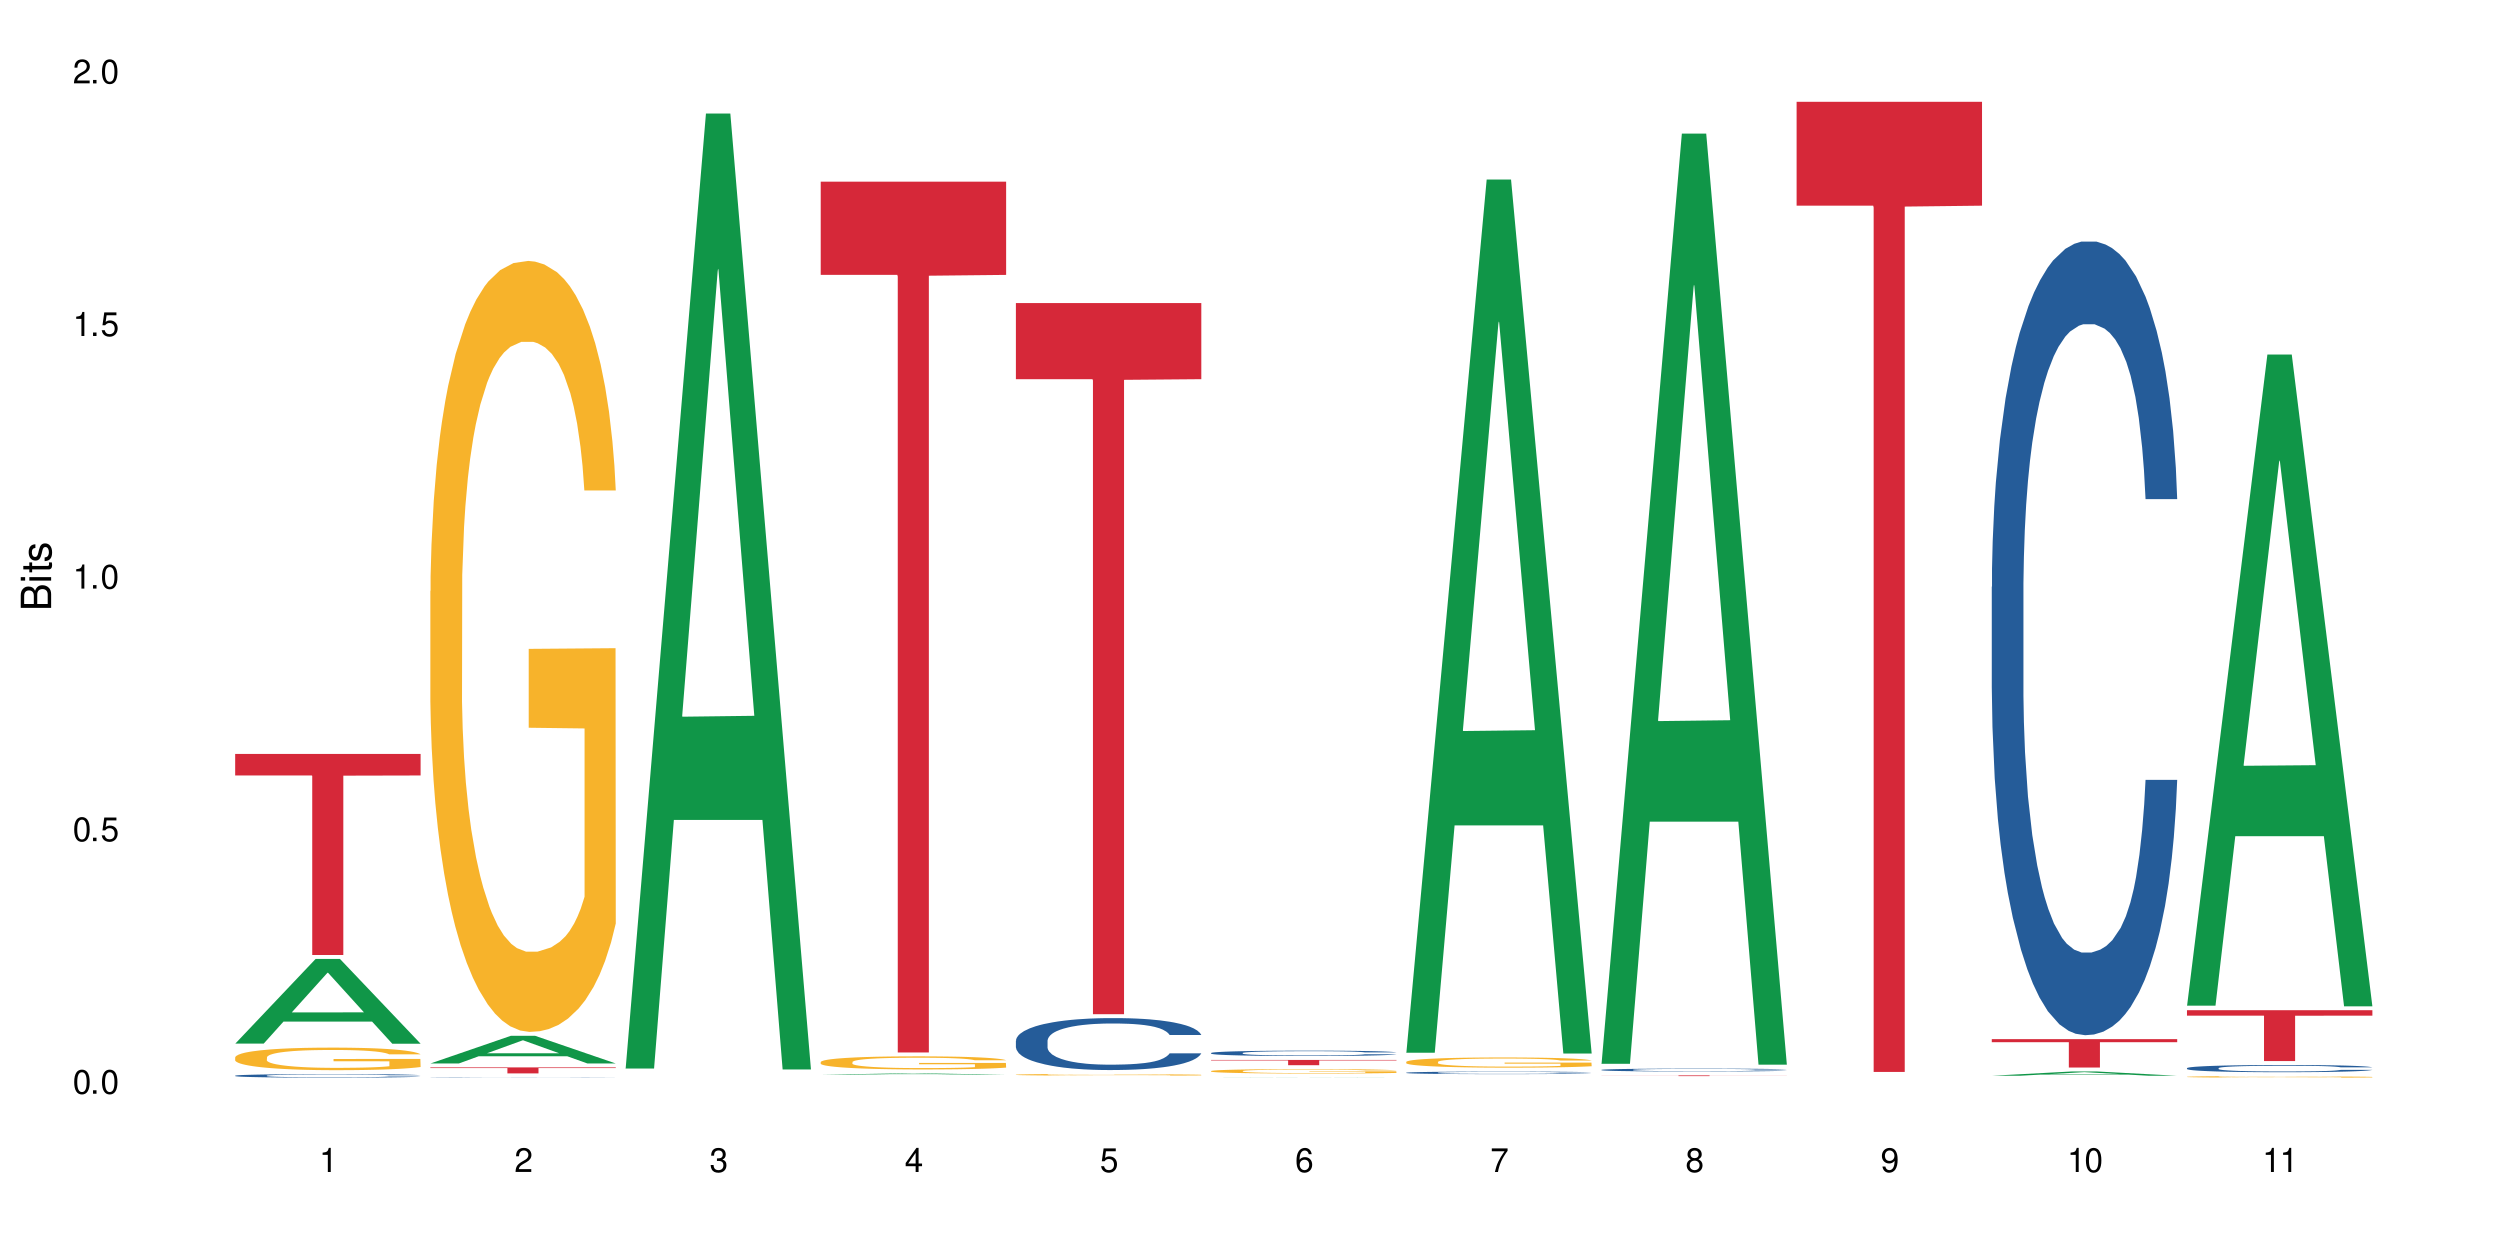 <?xml version="1.0" encoding="UTF-8"?>
<svg xmlns="http://www.w3.org/2000/svg" xmlns:xlink="http://www.w3.org/1999/xlink" width="720" height="360" viewBox="0 0 720 360">
<defs>
<g>
<g id="glyph-0-0">
</g>
<g id="glyph-0-1">
<path d="M 2.641 -6.938 C 2 -6.938 1.422 -6.656 1.078 -6.172 C 0.641 -5.562 0.406 -4.641 0.406 -3.359 C 0.406 -1.016 1.188 0.219 2.641 0.219 C 4.078 0.219 4.859 -1.016 4.859 -3.297 C 4.859 -4.641 4.656 -5.547 4.203 -6.172 C 3.844 -6.656 3.281 -6.938 2.641 -6.938 Z M 2.641 -6.188 C 3.547 -6.188 4 -5.25 4 -3.375 C 4 -1.406 3.562 -0.484 2.625 -0.484 C 1.734 -0.484 1.281 -1.438 1.281 -3.344 C 1.281 -5.25 1.734 -6.188 2.641 -6.188 Z M 2.641 -6.188 "/>
</g>
<g id="glyph-0-2">
<path d="M 1.828 -1 L 0.828 -1 L 0.828 0 L 1.828 0 Z M 1.828 -1 "/>
</g>
<g id="glyph-0-3">
<path d="M 4.562 -6.797 L 1.062 -6.797 L 0.547 -3.094 L 1.328 -3.094 C 1.719 -3.562 2.047 -3.734 2.578 -3.734 C 3.484 -3.734 4.062 -3.109 4.062 -2.094 C 4.062 -1.125 3.484 -0.531 2.578 -0.531 C 1.828 -0.531 1.375 -0.906 1.188 -1.672 L 0.328 -1.672 C 0.453 -1.109 0.547 -0.844 0.75 -0.594 C 1.125 -0.078 1.828 0.219 2.594 0.219 C 3.969 0.219 4.922 -0.781 4.922 -2.219 C 4.922 -3.562 4.031 -4.484 2.719 -4.484 C 2.25 -4.484 1.859 -4.359 1.469 -4.062 L 1.734 -5.969 L 4.562 -5.969 Z M 4.562 -6.797 "/>
</g>
<g id="glyph-0-4">
<path d="M 2.484 -4.938 L 2.484 0 L 3.328 0 L 3.328 -6.938 L 2.766 -6.938 C 2.469 -5.875 2.281 -5.734 0.984 -5.562 L 0.984 -4.938 Z M 2.484 -4.938 "/>
</g>
<g id="glyph-0-5">
<path d="M 4.859 -0.828 L 1.281 -0.828 C 1.359 -1.406 1.672 -1.781 2.5 -2.281 L 3.469 -2.828 C 4.406 -3.344 4.906 -4.062 4.906 -4.906 C 4.906 -5.484 4.672 -6.031 4.266 -6.406 C 3.859 -6.766 3.375 -6.938 2.719 -6.938 C 1.859 -6.938 1.219 -6.625 0.844 -6.031 C 0.609 -5.672 0.5 -5.234 0.484 -4.531 L 1.328 -4.531 C 1.359 -5.016 1.406 -5.281 1.531 -5.516 C 1.75 -5.938 2.188 -6.203 2.703 -6.203 C 3.469 -6.203 4.031 -5.641 4.031 -4.891 C 4.031 -4.344 3.719 -3.859 3.125 -3.516 L 2.234 -3 C 0.812 -2.172 0.406 -1.531 0.328 -0.016 L 4.859 -0.016 Z M 4.859 -0.828 "/>
</g>
<g id="glyph-0-6">
<path d="M 2.125 -3.188 L 2.578 -3.188 C 3.5 -3.188 3.984 -2.766 3.984 -1.922 C 3.984 -1.062 3.469 -0.531 2.594 -0.531 C 1.656 -0.531 1.203 -1 1.156 -2.016 L 0.312 -2.016 C 0.344 -1.453 0.438 -1.094 0.609 -0.781 C 0.953 -0.109 1.625 0.219 2.547 0.219 C 3.953 0.219 4.859 -0.625 4.859 -1.938 C 4.859 -2.828 4.516 -3.297 3.703 -3.594 C 4.344 -3.844 4.656 -4.328 4.656 -5.031 C 4.656 -6.219 3.875 -6.938 2.578 -6.938 C 1.203 -6.938 0.484 -6.172 0.453 -4.703 L 1.297 -4.703 C 1.312 -5.125 1.344 -5.359 1.453 -5.578 C 1.641 -5.969 2.062 -6.203 2.594 -6.203 C 3.344 -6.203 3.797 -5.75 3.797 -5 C 3.797 -4.516 3.609 -4.219 3.25 -4.047 C 3.016 -3.953 2.703 -3.922 2.125 -3.906 Z M 2.125 -3.188 "/>
</g>
<g id="glyph-0-7">
<path d="M 3.141 -1.672 L 3.141 0 L 3.984 0 L 3.984 -1.672 L 4.984 -1.672 L 4.984 -2.438 L 3.984 -2.438 L 3.984 -6.938 L 3.359 -6.938 L 0.266 -2.578 L 0.266 -1.672 Z M 3.141 -2.438 L 1 -2.438 L 3.141 -5.5 Z M 3.141 -2.438 "/>
</g>
<g id="glyph-0-8">
<path d="M 4.781 -5.125 C 4.609 -6.266 3.891 -6.938 2.844 -6.938 C 2.094 -6.938 1.422 -6.578 1.031 -5.953 C 0.594 -5.266 0.406 -4.422 0.406 -3.172 C 0.406 -2 0.578 -1.25 0.984 -0.641 C 1.359 -0.078 1.953 0.219 2.703 0.219 C 3.984 0.219 4.922 -0.75 4.922 -2.094 C 4.922 -3.375 4.062 -4.281 2.844 -4.281 C 2.172 -4.281 1.641 -4.031 1.281 -3.516 C 1.281 -5.234 1.828 -6.188 2.797 -6.188 C 3.391 -6.188 3.797 -5.797 3.938 -5.125 Z M 2.734 -3.531 C 3.547 -3.531 4.062 -2.953 4.062 -2.031 C 4.062 -1.156 3.484 -0.531 2.703 -0.531 C 1.922 -0.531 1.328 -1.188 1.328 -2.078 C 1.328 -2.938 1.906 -3.531 2.734 -3.531 Z M 2.734 -3.531 "/>
</g>
<g id="glyph-0-9">
<path d="M 4.984 -6.797 L 0.438 -6.797 L 0.438 -5.969 L 4.109 -5.969 C 2.5 -3.656 1.828 -2.234 1.328 0 L 2.219 0 C 2.594 -2.172 3.453 -4.047 4.984 -6.094 Z M 4.984 -6.797 "/>
</g>
<g id="glyph-0-10">
<path d="M 3.75 -3.656 C 4.469 -4.094 4.688 -4.438 4.688 -5.078 C 4.688 -6.172 3.844 -6.938 2.641 -6.938 C 1.438 -6.938 0.594 -6.172 0.594 -5.094 C 0.594 -4.438 0.812 -4.094 1.516 -3.656 C 0.734 -3.266 0.359 -2.703 0.359 -1.922 C 0.359 -0.656 1.281 0.219 2.641 0.219 C 3.984 0.219 4.922 -0.656 4.922 -1.922 C 4.922 -2.703 4.531 -3.266 3.75 -3.656 Z M 2.641 -6.188 C 3.359 -6.188 3.812 -5.75 3.812 -5.062 C 3.812 -4.406 3.344 -3.984 2.641 -3.984 C 1.922 -3.984 1.453 -4.406 1.453 -5.078 C 1.453 -5.75 1.922 -6.188 2.641 -6.188 Z M 2.641 -3.266 C 3.484 -3.266 4.062 -2.719 4.062 -1.906 C 4.062 -1.078 3.484 -0.531 2.625 -0.531 C 1.797 -0.531 1.219 -1.094 1.219 -1.906 C 1.219 -2.719 1.781 -3.266 2.641 -3.266 Z M 2.641 -3.266 "/>
</g>
<g id="glyph-0-11">
<path d="M 0.516 -1.578 C 0.672 -0.453 1.406 0.219 2.438 0.219 C 3.188 0.219 3.859 -0.141 4.266 -0.766 C 4.688 -1.453 4.891 -2.297 4.891 -3.547 C 4.891 -4.719 4.703 -5.453 4.312 -6.078 C 3.938 -6.641 3.344 -6.938 2.594 -6.938 C 1.297 -6.938 0.359 -5.969 0.359 -4.625 C 0.359 -3.344 1.234 -2.453 2.453 -2.453 C 3.094 -2.453 3.578 -2.672 4.016 -3.203 C 4 -1.484 3.469 -0.531 2.5 -0.531 C 1.906 -0.531 1.484 -0.906 1.359 -1.578 Z M 2.578 -6.203 C 3.375 -6.203 3.969 -5.531 3.969 -4.641 C 3.969 -3.797 3.391 -3.188 2.547 -3.188 C 1.734 -3.188 1.234 -3.766 1.234 -4.688 C 1.234 -5.562 1.797 -6.203 2.578 -6.203 Z M 2.578 -6.203 "/>
</g>
<g id="glyph-1-0">
</g>
<g id="glyph-1-1">
<path d="M 0 -0.953 L 0 -4.891 C 0 -5.719 -0.234 -6.344 -0.734 -6.797 C -1.188 -7.234 -1.812 -7.469 -2.5 -7.469 C -3.547 -7.469 -4.188 -7 -4.625 -5.875 C -4.984 -6.688 -5.625 -7.094 -6.531 -7.094 C -7.172 -7.094 -7.734 -6.859 -8.141 -6.391 C -8.562 -5.922 -8.75 -5.344 -8.75 -4.5 L -8.75 -0.953 Z M -4.984 -2.062 L -7.766 -2.062 L -7.766 -4.219 C -7.766 -4.844 -7.688 -5.203 -7.453 -5.5 C -7.219 -5.812 -6.859 -5.969 -6.375 -5.969 C -5.891 -5.969 -5.531 -5.812 -5.297 -5.5 C -5.062 -5.203 -4.984 -4.844 -4.984 -4.219 Z M -0.984 -2.062 L -4 -2.062 L -4 -4.781 C -4 -5.766 -3.438 -6.359 -2.484 -6.359 C -1.547 -6.359 -0.984 -5.766 -0.984 -4.781 Z M -0.984 -2.062 "/>
</g>
<g id="glyph-1-2">
<path d="M -6.281 -1.797 L -6.281 -0.797 L 0 -0.797 L 0 -1.797 Z M -8.75 -1.797 L -8.75 -0.797 L -7.484 -0.797 L -7.484 -1.797 Z M -8.75 -1.797 "/>
</g>
<g id="glyph-1-3">
<path d="M -6.281 -3.047 L -6.281 -2.016 L -8.016 -2.016 L -8.016 -1.016 L -6.281 -1.016 L -6.281 -0.172 L -5.469 -0.172 L -5.469 -1.016 L -0.719 -1.016 C -0.078 -1.016 0.281 -1.453 0.281 -2.234 C 0.281 -2.5 0.25 -2.719 0.188 -3.047 L -0.641 -3.047 C -0.609 -2.906 -0.594 -2.766 -0.594 -2.562 C -0.594 -2.141 -0.719 -2.016 -1.156 -2.016 L -5.469 -2.016 L -5.469 -3.047 Z M -6.281 -3.047 "/>
</g>
<g id="glyph-1-4">
<path d="M -4.531 -5.25 C -5.766 -5.25 -6.469 -4.422 -6.469 -2.969 C -6.469 -1.516 -5.719 -0.562 -4.547 -0.562 C -3.562 -0.562 -3.094 -1.062 -2.734 -2.562 L -2.516 -3.484 C -2.344 -4.188 -2.094 -4.469 -1.641 -4.469 C -1.047 -4.469 -0.641 -3.875 -0.641 -3 C -0.641 -2.453 -0.797 -2 -1.062 -1.75 C -1.25 -1.594 -1.422 -1.531 -1.875 -1.469 L -1.875 -0.406 C -0.422 -0.453 0.281 -1.266 0.281 -2.922 C 0.281 -4.5 -0.5 -5.516 -1.719 -5.516 C -2.656 -5.516 -3.172 -4.984 -3.469 -3.734 L -3.703 -2.766 C -3.891 -1.953 -4.156 -1.609 -4.594 -1.609 C -5.188 -1.609 -5.547 -2.125 -5.547 -2.938 C -5.547 -3.75 -5.203 -4.172 -4.531 -4.203 Z M -4.531 -5.25 "/>
</g>
</g>
</defs>
<rect x="-72" y="-36" width="864" height="432" fill="rgb(100%, 100%, 100%)" fill-opacity="1"/>
<path fill-rule="nonzero" fill="rgb(6.275%, 58.824%, 28.235%)" fill-opacity="1" d="M 67.73 300.562 L 67.789 300.539 L 90.895 276.176 L 97.91 276.176 L 121.133 300.586 L 112.973 300.586 L 107.152 294.215 L 81.652 294.215 L 75.945 300.562 L 67.73 300.562 L 84.105 291.578 L 104.816 291.555 L 94.488 280.164 L 94.375 280.141 L 94.262 280.211 L 84.047 291.555 L 84.105 291.578 Z M 67.73 300.562 "/>
<path fill-rule="nonzero" fill="rgb(14.51%, 36.078%, 60%)" fill-opacity="1" d="M 67.73 309.789 L 67.797 309.789 L 67.797 309.766 L 67.992 309.73 L 68.449 309.684 L 68.902 309.652 L 70.074 309.598 L 71.703 309.547 L 73.398 309.504 L 74.633 309.48 L 75.742 309.461 L 78.281 309.426 L 79.91 309.41 L 81.668 309.391 L 83.816 309.375 L 85.379 309.367 L 88.895 309.352 L 91.5 309.344 L 97.883 309.344 L 100.488 309.348 L 102.375 309.352 L 104.461 309.359 L 106.219 309.367 L 109.281 309.387 L 112.016 309.414 L 113.254 309.43 L 115.207 309.457 L 116.703 309.484 L 117.746 309.512 L 118.918 309.547 L 119.961 309.586 L 120.742 309.637 L 121.133 309.676 L 112.016 309.676 L 111.559 309.637 L 111.039 309.609 L 110.062 309.57 L 109.086 309.543 L 107.715 309.516 L 106.48 309.5 L 104.785 309.48 L 103.289 309.469 L 101.727 309.461 L 100.227 309.457 L 97.363 309.449 L 94.039 309.449 L 92.805 309.453 L 90.262 309.457 L 88.895 309.465 L 86.941 309.48 L 85.574 309.492 L 83.945 309.508 L 82.84 309.527 L 81.473 309.551 L 80.496 309.57 L 79.387 309.602 L 78.738 309.625 L 78.152 309.652 L 77.629 309.684 L 77.238 309.715 L 76.977 309.75 L 76.848 309.785 L 76.848 309.93 L 76.977 309.965 L 77.305 310.004 L 78.152 310.059 L 79.387 310.109 L 80.82 310.148 L 82.969 310.191 L 84.012 310.203 L 85.641 310.223 L 87.984 310.242 L 89.352 310.25 L 91.438 310.258 L 93.586 310.262 L 96.449 310.262 L 98.988 310.258 L 100.684 310.254 L 102.441 310.246 L 104.852 310.23 L 106.348 310.215 L 107.652 310.195 L 108.629 310.18 L 109.281 310.164 L 110.258 310.133 L 111.039 310.102 L 111.625 310.07 L 112.016 310.039 L 121.133 310.039 L 120.742 310.074 L 120.156 310.113 L 119.57 310.141 L 118.656 310.172 L 117.613 310.199 L 116.117 310.234 L 114.879 310.254 L 113.254 310.277 L 111.754 310.297 L 110.125 310.312 L 107.715 310.332 L 106.152 310.34 L 104.461 310.348 L 102.441 310.355 L 99.902 310.363 L 97.168 310.367 L 91.891 310.367 L 89.871 310.363 L 87.203 310.355 L 83.883 310.336 L 81.473 310.32 L 79.582 310.301 L 77.957 310.281 L 76.133 310.258 L 73.789 310.215 L 72.355 310.184 L 71.379 310.156 L 70.27 310.121 L 69.488 310.09 L 68.578 310.035 L 67.926 309.969 L 67.73 309.918 Z M 67.73 309.789 "/>
<path fill-rule="nonzero" fill="rgb(96.863%, 70.196%, 16.863%)" fill-opacity="1" d="M 67.73 304.496 L 67.797 304.492 L 67.797 304.371 L 68.055 304.105 L 68.707 303.738 L 69.555 303.434 L 70.465 303.195 L 71.051 303.074 L 72.027 302.895 L 72.875 302.766 L 75.023 302.496 L 77.762 302.246 L 79.258 302.141 L 80.949 302.039 L 83.359 301.926 L 84.469 301.887 L 87.855 301.789 L 91.695 301.73 L 95.93 301.711 L 97.883 301.719 L 100.555 301.742 L 104.199 301.809 L 106.285 301.867 L 107.91 301.926 L 109.605 302.004 L 111.688 302.121 L 113.645 302.266 L 115.207 302.406 L 116.77 302.586 L 118.07 302.777 L 119.18 302.984 L 120.156 303.234 L 120.742 303.441 L 121.133 303.648 L 112.078 303.648 L 111.559 303.441 L 110.973 303.281 L 109.996 303.086 L 109.02 302.941 L 108.043 302.828 L 106.219 302.676 L 104.656 302.578 L 102.703 302.496 L 100.812 302.441 L 98.664 302.406 L 97.363 302.395 L 93.91 302.395 L 90.785 302.438 L 88.961 302.484 L 87.66 302.531 L 85.836 302.621 L 84.727 302.691 L 84.078 302.738 L 82.125 302.926 L 80.82 303.09 L 80.105 303.203 L 79.191 303.383 L 78.543 303.543 L 77.824 303.777 L 77.434 303.957 L 76.914 304.359 L 76.848 305.43 L 77.043 305.656 L 77.434 305.898 L 77.957 306.113 L 78.738 306.34 L 79.52 306.512 L 80.887 306.742 L 82.059 306.895 L 82.969 306.996 L 84.727 307.156 L 85.445 307.211 L 87.137 307.316 L 88.895 307.402 L 91.047 307.473 L 92.672 307.508 L 95.277 307.539 L 98.598 307.539 L 102.508 307.5 L 104.98 307.453 L 106.676 307.406 L 107.781 307.363 L 109.148 307.301 L 110.125 307.242 L 111.039 307.176 L 112.145 307.074 L 112.145 305.656 L 96.059 305.648 L 96.059 304.984 L 121.066 304.977 L 121.133 307.301 L 119.766 307.461 L 118.07 307.613 L 116.441 307.734 L 114.75 307.836 L 112.34 307.945 L 110.387 308.02 L 107.391 308.102 L 104.656 308.156 L 101.789 308.191 L 99.25 308.207 L 96.254 308.215 L 93.586 308.203 L 90.719 308.168 L 88.441 308.117 L 86.355 308.059 L 84.273 307.984 L 81.668 307.859 L 79.973 307.758 L 78.215 307.633 L 76.457 307.484 L 74.895 307.324 L 73.852 307.199 L 72.812 307.055 L 71.703 306.879 L 70.66 306.676 L 69.879 306.492 L 69.164 306.285 L 68.645 306.09 L 68.121 305.82 L 67.859 305.609 L 67.73 305.422 Z M 67.73 304.496 "/>
<path fill-rule="nonzero" fill="rgb(83.922%, 15.686%, 22.353%)" fill-opacity="1" d="M 67.73 217.137 L 121.133 217.137 L 121.133 223.336 L 98.875 223.391 L 98.875 275.047 L 89.922 275.047 L 89.922 223.445 L 89.793 223.336 L 67.73 223.336 Z M 67.73 217.137 "/>
<path fill-rule="nonzero" fill="rgb(6.275%, 58.824%, 28.235%)" fill-opacity="1" d="M 123.941 306.277 L 124 306.27 L 147.105 298.32 L 154.125 298.32 L 177.344 306.285 L 169.184 306.285 L 163.367 304.203 L 137.863 304.203 L 132.156 306.277 L 123.941 306.277 L 140.316 303.344 L 161.027 303.336 L 150.699 299.621 L 150.586 299.613 L 150.473 299.637 L 140.258 303.336 L 140.316 303.344 Z M 123.941 306.277 "/>
<path fill-rule="nonzero" fill="rgb(14.51%, 36.078%, 60%)" fill-opacity="1" d="M 123.941 310.309 L 124.008 310.309 L 124.008 310.305 L 124.203 310.301 L 124.66 310.297 L 125.113 310.297 L 126.285 310.289 L 127.914 310.285 L 129.609 310.281 L 130.844 310.277 L 131.953 310.273 L 134.492 310.273 L 136.121 310.27 L 137.879 310.27 L 140.027 310.266 L 145.109 310.266 L 147.711 310.262 L 154.094 310.262 L 156.699 310.266 L 162.43 310.266 L 165.492 310.27 L 168.227 310.27 L 169.465 310.273 L 171.418 310.273 L 172.914 310.277 L 173.957 310.281 L 175.129 310.285 L 176.172 310.289 L 176.953 310.293 L 177.344 310.297 L 168.227 310.297 L 167.77 310.293 L 167.25 310.289 L 166.273 310.285 L 165.297 310.285 L 163.93 310.281 L 162.691 310.277 L 159.5 310.277 L 157.938 310.273 L 146.477 310.273 L 145.109 310.277 L 141.785 310.277 L 140.156 310.281 L 139.051 310.281 L 137.684 310.285 L 136.707 310.285 L 135.598 310.289 L 134.949 310.293 L 134.363 310.293 L 133.84 310.297 L 133.449 310.301 L 133.191 310.305 L 133.059 310.309 L 133.059 310.324 L 133.191 310.328 L 133.516 310.332 L 134.363 310.336 L 135.598 310.34 L 137.031 310.344 L 138.398 310.348 L 139.18 310.348 L 140.223 310.352 L 141.852 310.352 L 144.195 310.355 L 161.062 310.355 L 162.559 310.352 L 163.863 310.352 L 164.84 310.348 L 165.492 310.348 L 166.469 310.344 L 167.25 310.34 L 167.836 310.336 L 177.344 310.336 L 176.953 310.34 L 176.367 310.34 L 175.781 310.344 L 174.867 310.348 L 173.828 310.352 L 172.328 310.355 L 171.09 310.355 L 169.465 310.359 L 167.965 310.359 L 166.336 310.363 L 162.363 310.363 L 160.672 310.367 L 143.414 310.367 L 140.094 310.363 L 137.684 310.363 L 135.793 310.359 L 134.168 310.359 L 132.344 310.355 L 130 310.352 L 128.566 310.348 L 127.59 310.348 L 126.48 310.344 L 125.699 310.34 L 124.789 310.332 L 124.137 310.328 L 123.941 310.32 Z M 123.941 310.309 "/>
<path fill-rule="nonzero" fill="rgb(96.863%, 70.196%, 16.863%)" fill-opacity="1" d="M 123.941 170.25 L 124.008 170.047 L 124.008 165.992 L 124.27 156.863 L 124.918 144.293 L 125.766 133.949 L 126.676 125.84 L 127.266 121.582 L 128.242 115.496 L 129.086 111.035 L 131.234 101.91 L 133.973 93.395 L 135.469 89.746 L 137.164 86.297 L 139.57 82.445 L 140.68 81.023 L 144.066 77.781 L 147.906 75.754 L 152.141 75.145 L 154.094 75.348 L 156.766 76.16 L 160.41 78.391 L 162.496 80.418 L 164.125 82.445 L 165.816 85.082 L 167.902 89.137 L 169.855 94.004 L 171.418 98.871 L 172.98 104.953 L 174.281 111.441 L 175.391 118.539 L 176.367 127.055 L 176.953 134.152 L 177.344 141.25 L 168.293 141.25 L 167.77 134.152 L 167.184 128.68 L 166.207 121.988 L 165.23 117.121 L 164.254 113.266 L 162.43 107.996 L 160.867 104.75 L 158.914 101.91 L 157.023 100.086 L 154.875 98.871 L 153.574 98.465 L 150.121 98.465 L 146.996 99.883 L 145.172 101.508 L 143.871 103.129 L 142.047 106.168 L 140.941 108.602 L 140.289 110.227 L 138.336 116.512 L 137.031 122.191 L 136.316 126.043 L 135.402 132.125 L 134.754 137.602 L 134.035 145.711 L 133.645 151.797 L 133.125 165.586 L 133.059 202.086 L 133.254 209.793 L 133.645 218.105 L 134.168 225.406 L 134.949 233.109 L 135.73 238.992 L 137.098 246.898 L 138.27 252.172 L 139.18 255.621 L 140.941 261.094 L 141.656 262.918 L 143.348 266.57 L 145.109 269.41 L 147.258 271.844 L 148.883 273.059 L 151.488 274.074 L 154.812 274.074 L 158.719 272.855 L 161.191 271.234 L 162.887 269.613 L 163.992 268.191 L 165.359 265.961 L 166.336 263.934 L 167.25 261.703 L 168.355 258.258 L 168.355 209.793 L 152.27 209.59 L 152.27 186.875 L 177.277 186.676 L 177.344 265.961 L 175.977 271.438 L 174.281 276.707 L 172.656 280.766 L 170.961 284.211 L 168.551 288.066 L 166.598 290.5 L 163.602 293.336 L 160.867 295.16 L 158 296.379 L 155.461 296.988 L 152.465 297.191 L 149.797 296.785 L 146.93 295.566 L 144.652 293.945 L 142.566 291.918 L 140.484 289.281 L 137.879 285.023 L 136.188 281.574 L 134.426 277.316 L 132.668 272.246 L 131.105 266.773 L 130.062 262.516 L 129.023 257.648 L 127.914 251.562 L 126.871 244.668 L 126.09 238.383 L 125.375 231.285 L 124.855 224.594 L 124.332 215.469 L 124.074 208.168 L 123.941 201.883 Z M 123.941 170.25 "/>
<path fill-rule="nonzero" fill="rgb(83.922%, 15.686%, 22.353%)" fill-opacity="1" d="M 123.941 307.41 L 177.344 307.41 L 177.344 307.598 L 155.086 307.598 L 155.086 309.133 L 146.133 309.133 L 146.133 307.602 L 146.004 307.598 L 123.941 307.598 Z M 123.941 307.41 "/>
<path fill-rule="nonzero" fill="rgb(6.275%, 58.824%, 28.235%)" fill-opacity="1" d="M 180.152 307.746 L 180.211 307.488 L 203.316 32.688 L 210.336 32.688 L 233.555 308.004 L 225.395 308.004 L 219.578 236.137 L 194.074 236.137 L 188.371 307.746 L 180.152 307.746 L 196.527 206.41 L 217.238 206.152 L 206.91 77.672 L 206.797 77.41 L 206.684 78.188 L 196.473 206.152 L 196.527 206.41 Z M 180.152 307.746 "/>
<path fill-rule="nonzero" fill="rgb(6.275%, 58.824%, 28.235%)" fill-opacity="1" d="M 236.367 309.523 L 236.422 309.523 L 259.527 309.129 L 266.547 309.129 L 289.766 309.523 L 281.609 309.523 L 275.789 309.422 L 250.285 309.422 L 244.582 309.523 L 236.367 309.523 L 252.738 309.379 L 273.449 309.379 L 263.121 309.195 L 262.895 309.195 L 252.684 309.379 L 252.738 309.379 Z M 236.367 309.523 "/>
<path fill-rule="nonzero" fill="rgb(96.863%, 70.196%, 16.863%)" fill-opacity="1" d="M 236.367 305.844 L 236.43 305.84 L 236.43 305.773 L 236.691 305.617 L 237.344 305.402 L 238.188 305.227 L 239.102 305.09 L 239.688 305.02 L 240.664 304.914 L 241.512 304.84 L 243.66 304.684 L 246.395 304.539 L 247.891 304.477 L 249.586 304.418 L 251.996 304.352 L 253.102 304.328 L 256.488 304.273 L 260.332 304.238 L 264.562 304.23 L 266.516 304.234 L 269.188 304.246 L 272.836 304.285 L 274.918 304.32 L 276.547 304.352 L 278.238 304.398 L 280.324 304.465 L 282.277 304.551 L 283.84 304.633 L 285.402 304.734 L 286.707 304.848 L 287.812 304.965 L 288.789 305.109 L 289.375 305.23 L 289.766 305.352 L 280.715 305.352 L 280.191 305.23 L 279.605 305.137 L 278.629 305.023 L 277.652 304.941 L 276.676 304.875 L 274.852 304.789 L 273.289 304.73 L 271.336 304.684 L 269.449 304.652 L 267.301 304.633 L 265.996 304.625 L 262.543 304.625 L 259.418 304.648 L 257.594 304.676 L 256.293 304.703 L 254.469 304.758 L 253.363 304.797 L 252.711 304.824 L 250.758 304.934 L 249.457 305.027 L 248.738 305.094 L 247.828 305.195 L 247.176 305.289 L 246.461 305.43 L 246.07 305.531 L 245.547 305.766 L 245.484 306.387 L 245.68 306.516 L 246.07 306.656 L 246.59 306.781 L 247.371 306.914 L 248.152 307.012 L 249.52 307.148 L 250.691 307.238 L 251.605 307.297 L 253.363 307.387 L 254.078 307.418 L 255.773 307.48 L 257.531 307.531 L 259.68 307.57 L 261.309 307.59 L 263.914 307.609 L 267.234 307.609 L 271.141 307.59 L 273.617 307.562 L 275.309 307.531 L 276.418 307.508 L 277.785 307.473 L 278.762 307.438 L 279.672 307.398 L 280.781 307.34 L 280.781 306.516 L 264.695 306.512 L 264.695 306.129 L 289.699 306.125 L 289.766 307.473 L 288.398 307.562 L 286.707 307.652 L 285.078 307.723 L 283.383 307.781 L 280.977 307.848 L 279.02 307.887 L 276.023 307.938 L 273.289 307.969 L 270.426 307.988 L 267.887 308 L 264.891 308 L 262.219 307.996 L 259.355 307.973 L 257.074 307.945 L 254.992 307.91 L 252.906 307.867 L 250.301 307.793 L 248.609 307.734 L 246.852 307.664 L 245.094 307.578 L 243.527 307.484 L 242.488 307.414 L 241.445 307.328 L 240.34 307.227 L 239.297 307.109 L 238.516 307.004 L 237.797 306.883 L 237.277 306.77 L 236.758 306.613 L 236.496 306.488 L 236.367 306.383 Z M 236.367 305.844 "/>
<path fill-rule="nonzero" fill="rgb(83.922%, 15.686%, 22.353%)" fill-opacity="1" d="M 236.367 52.324 L 289.766 52.324 L 289.766 79.168 L 267.512 79.406 L 267.512 303.102 L 258.555 303.102 L 258.555 79.641 L 258.426 79.168 L 236.367 79.168 Z M 236.367 52.324 "/>
<path fill-rule="nonzero" fill="rgb(14.51%, 36.078%, 60%)" fill-opacity="1" d="M 292.578 299.727 L 292.641 299.711 L 292.641 299.383 L 292.836 298.867 L 293.293 298.211 L 293.75 297.758 L 294.922 296.953 L 296.551 296.172 L 298.242 295.57 L 299.48 295.215 L 300.586 294.941 L 303.125 294.438 L 304.754 294.176 L 306.512 293.945 L 308.664 293.711 L 310.227 293.574 L 313.742 293.355 L 316.348 293.262 L 318.367 293.219 L 322.73 293.219 L 325.332 293.273 L 327.223 293.344 L 329.305 293.453 L 331.066 293.574 L 334.125 293.875 L 336.859 294.258 L 338.098 294.477 L 340.051 294.902 L 341.551 295.312 L 342.59 295.668 L 343.762 296.172 L 344.805 296.789 L 345.586 297.484 L 345.977 298.074 L 336.859 298.074 L 336.406 297.527 L 335.883 297.102 L 334.906 296.543 L 333.93 296.145 L 332.562 295.75 L 331.324 295.488 L 329.633 295.23 L 328.133 295.066 L 326.57 294.941 L 325.074 294.859 L 322.207 294.777 L 318.887 294.777 L 317.648 294.805 L 315.109 294.914 L 313.742 295.012 L 311.789 295.203 L 310.422 295.379 L 308.793 295.652 L 307.684 295.887 L 306.316 296.242 L 305.34 296.555 L 304.234 297.008 L 303.582 297.348 L 302.996 297.73 L 302.477 298.184 L 302.086 298.66 L 301.824 299.164 L 301.695 299.656 L 301.695 301.777 L 301.824 302.27 L 302.148 302.844 L 302.996 303.676 L 304.234 304.402 L 305.668 304.977 L 307.035 305.387 L 307.816 305.578 L 308.859 305.797 L 310.484 306.07 L 312.832 306.344 L 314.199 306.453 L 316.281 306.562 L 318.43 306.617 L 321.297 306.617 L 323.836 306.562 L 325.527 306.492 L 327.289 306.383 L 329.695 306.152 L 331.195 305.934 L 332.496 305.672 L 333.473 305.414 L 334.125 305.195 L 335.102 304.77 L 335.883 304.305 L 336.469 303.828 L 336.859 303.363 L 345.977 303.363 L 345.586 303.91 L 345 304.441 L 344.414 304.84 L 343.504 305.316 L 342.461 305.742 L 340.965 306.219 L 339.727 306.535 L 338.098 306.875 L 336.602 307.137 L 334.973 307.367 L 332.562 307.641 L 331 307.777 L 329.305 307.902 L 327.289 308.012 L 324.746 308.105 L 322.012 308.16 L 319.473 308.176 L 316.738 308.148 L 314.719 308.094 L 312.047 307.969 L 308.727 307.723 L 306.316 307.465 L 304.43 307.203 L 302.801 306.93 L 300.977 306.562 L 298.633 305.961 L 297.199 305.496 L 296.223 305.113 L 295.117 304.578 L 294.336 304.102 L 293.422 303.336 L 292.773 302.363 L 292.578 301.613 Z M 292.578 299.727 "/>
<path fill-rule="nonzero" fill="rgb(96.863%, 70.196%, 16.863%)" fill-opacity="1" d="M 292.578 309.508 L 292.641 309.508 L 292.641 309.5 L 292.902 309.48 L 293.555 309.453 L 294.398 309.43 L 295.312 309.414 L 295.898 309.402 L 296.875 309.391 L 297.723 309.379 L 299.871 309.359 L 302.605 309.344 L 304.105 309.336 L 305.797 309.328 L 308.207 309.32 L 309.312 309.316 L 312.699 309.309 L 316.543 309.305 L 325.398 309.305 L 329.047 309.309 L 331.129 309.316 L 332.758 309.32 L 334.449 309.324 L 336.535 309.332 L 338.488 309.344 L 341.613 309.367 L 342.918 309.383 L 344.023 309.398 L 345 309.414 L 345.586 309.43 L 345.977 309.445 L 336.926 309.445 L 336.406 309.43 L 335.82 309.418 L 334.84 309.406 L 333.863 309.395 L 332.887 309.387 L 331.066 309.375 L 329.5 309.367 L 327.547 309.359 L 325.66 309.355 L 323.512 309.355 L 322.207 309.352 L 318.758 309.352 L 315.629 309.355 L 313.809 309.359 L 312.504 309.363 L 310.68 309.371 L 309.574 309.375 L 308.922 309.379 L 306.969 309.391 L 305.668 309.406 L 304.949 309.414 L 304.039 309.426 L 303.387 309.438 L 302.672 309.457 L 302.281 309.469 L 301.758 309.5 L 301.695 309.578 L 301.891 309.594 L 302.281 309.613 L 302.801 309.629 L 303.582 309.645 L 304.363 309.656 L 305.73 309.676 L 306.902 309.688 L 307.816 309.691 L 309.574 309.703 L 310.289 309.707 L 311.984 309.715 L 313.742 309.723 L 315.891 309.727 L 317.52 309.73 L 320.125 309.734 L 323.445 309.734 L 327.352 309.73 L 329.828 309.727 L 331.52 309.723 L 332.629 309.719 L 333.996 309.715 L 334.973 309.711 L 335.883 309.707 L 336.992 309.699 L 336.992 309.594 L 320.906 309.594 L 320.906 309.543 L 345.914 309.543 L 345.977 309.715 L 344.609 309.727 L 342.918 309.738 L 341.289 309.746 L 339.598 309.754 L 337.188 309.762 L 335.234 309.77 L 332.238 309.773 L 329.5 309.777 L 326.637 309.781 L 318.43 309.781 L 315.566 309.777 L 313.285 309.777 L 311.203 309.77 L 309.117 309.766 L 306.512 309.758 L 304.82 309.75 L 303.062 309.738 L 301.305 309.73 L 299.742 309.719 L 298.699 309.707 L 297.656 309.699 L 296.551 309.684 L 295.508 309.668 L 294.727 309.656 L 294.008 309.641 L 293.488 309.625 L 292.969 309.605 L 292.707 309.59 L 292.578 309.578 Z M 292.578 309.508 "/>
<path fill-rule="nonzero" fill="rgb(83.922%, 15.686%, 22.353%)" fill-opacity="1" d="M 292.578 87.277 L 345.977 87.277 L 345.977 109.203 L 323.723 109.395 L 323.723 292.09 L 314.77 292.09 L 314.77 109.586 L 314.637 109.203 L 292.578 109.203 Z M 292.578 87.277 "/>
<path fill-rule="nonzero" fill="rgb(6.275%, 58.824%, 28.235%)" fill-opacity="1" d="M 348.789 310.367 L 348.844 310.367 L 371.953 310.309 L 378.969 310.309 L 402.188 310.367 L 394.031 310.367 L 388.211 310.352 L 362.711 310.352 L 357.004 310.367 L 348.789 310.367 L 365.164 310.344 L 385.871 310.344 L 375.547 310.316 L 375.316 310.316 L 365.105 310.344 L 365.164 310.344 Z M 348.789 310.367 "/>
<path fill-rule="nonzero" fill="rgb(14.51%, 36.078%, 60%)" fill-opacity="1" d="M 348.789 303.258 L 348.852 303.258 L 348.852 303.223 L 349.051 303.168 L 349.504 303.102 L 349.961 303.055 L 351.133 302.973 L 352.762 302.891 L 354.453 302.828 L 355.691 302.793 L 356.797 302.766 L 359.34 302.711 L 360.965 302.684 L 362.727 302.66 L 364.875 302.637 L 366.438 302.621 L 369.953 302.602 L 372.559 302.59 L 374.578 302.586 L 378.941 302.586 L 381.547 302.59 L 383.434 302.598 L 385.52 302.609 L 387.277 302.621 L 390.336 302.652 L 393.07 302.695 L 394.309 302.715 L 396.262 302.758 L 397.762 302.801 L 398.805 302.84 L 399.977 302.891 L 401.016 302.953 L 401.797 303.027 L 402.188 303.086 L 393.07 303.086 L 392.617 303.031 L 392.094 302.988 L 391.117 302.93 L 390.141 302.887 L 388.773 302.848 L 387.535 302.82 L 385.844 302.793 L 384.344 302.777 L 382.781 302.766 L 381.285 302.754 L 378.418 302.746 L 375.098 302.746 L 373.859 302.75 L 371.32 302.762 L 369.953 302.77 L 368 302.789 L 366.633 302.809 L 365.004 302.836 L 363.898 302.863 L 362.531 302.898 L 361.551 302.93 L 360.445 302.977 L 359.793 303.012 L 359.207 303.051 L 358.688 303.098 L 358.297 303.148 L 358.035 303.199 L 357.906 303.25 L 357.906 303.469 L 358.035 303.52 L 358.363 303.578 L 359.207 303.664 L 360.445 303.742 L 361.879 303.801 L 363.246 303.844 L 364.027 303.863 L 365.07 303.883 L 366.695 303.914 L 369.043 303.941 L 370.41 303.953 L 372.492 303.965 L 374.641 303.969 L 377.508 303.969 L 380.047 303.965 L 381.742 303.957 L 383.5 303.945 L 385.91 303.922 L 387.406 303.898 L 388.707 303.871 L 389.688 303.844 L 390.336 303.824 L 391.312 303.777 L 392.094 303.73 L 392.68 303.68 L 393.07 303.633 L 402.188 303.633 L 401.797 303.691 L 401.211 303.746 L 400.625 303.785 L 399.715 303.836 L 398.672 303.879 L 397.176 303.93 L 395.938 303.961 L 394.309 303.996 L 392.812 304.023 L 391.184 304.047 L 388.773 304.074 L 387.211 304.09 L 385.52 304.102 L 383.5 304.113 L 380.961 304.125 L 378.223 304.129 L 372.949 304.129 L 370.93 304.121 L 368.262 304.109 L 364.938 304.082 L 362.531 304.059 L 360.641 304.031 L 359.012 304 L 357.188 303.965 L 354.844 303.902 L 353.41 303.855 L 352.434 303.812 L 351.328 303.758 L 350.547 303.711 L 349.637 303.629 L 348.984 303.531 L 348.789 303.453 Z M 348.789 303.258 "/>
<path fill-rule="nonzero" fill="rgb(96.863%, 70.196%, 16.863%)" fill-opacity="1" d="M 348.789 308.449 L 348.852 308.449 L 348.852 308.426 L 349.113 308.375 L 349.766 308.301 L 350.613 308.242 L 351.523 308.195 L 352.109 308.172 L 353.086 308.137 L 353.934 308.113 L 356.082 308.059 L 358.816 308.012 L 360.316 307.988 L 362.008 307.969 L 364.418 307.949 L 365.523 307.938 L 368.91 307.922 L 372.754 307.91 L 376.988 307.906 L 378.941 307.906 L 381.609 307.91 L 385.258 307.926 L 387.34 307.938 L 388.969 307.949 L 390.664 307.961 L 392.746 307.984 L 394.699 308.016 L 396.262 308.043 L 397.824 308.078 L 399.129 308.113 L 400.234 308.156 L 401.211 308.203 L 401.797 308.242 L 402.188 308.285 L 393.137 308.285 L 392.617 308.242 L 392.031 308.211 L 391.055 308.176 L 390.078 308.145 L 389.098 308.125 L 387.277 308.094 L 385.715 308.074 L 383.758 308.059 L 381.871 308.047 L 379.723 308.043 L 378.418 308.039 L 374.969 308.039 L 371.844 308.047 L 370.02 308.059 L 368.715 308.066 L 366.891 308.082 L 365.785 308.098 L 365.133 308.105 L 363.18 308.145 L 361.879 308.176 L 361.16 308.199 L 360.25 308.234 L 359.598 308.266 L 358.883 308.309 L 358.492 308.344 L 357.969 308.426 L 357.906 308.633 L 358.102 308.68 L 358.492 308.727 L 359.012 308.77 L 359.793 308.812 L 360.574 308.844 L 361.941 308.891 L 363.117 308.922 L 364.027 308.941 L 365.785 308.973 L 366.5 308.984 L 368.195 309.004 L 369.953 309.02 L 372.102 309.035 L 373.73 309.039 L 376.336 309.047 L 379.656 309.047 L 383.562 309.039 L 386.039 309.031 L 387.73 309.02 L 388.84 309.012 L 390.207 309 L 391.184 308.988 L 392.094 308.977 L 393.203 308.957 L 393.203 308.68 L 377.117 308.676 L 377.117 308.547 L 402.125 308.547 L 402.188 309 L 400.82 309.031 L 399.129 309.062 L 397.5 309.086 L 395.809 309.105 L 393.398 309.129 L 391.445 309.141 L 388.449 309.156 L 385.715 309.168 L 382.848 309.176 L 380.309 309.18 L 377.312 309.18 L 374.641 309.176 L 371.777 309.172 L 369.496 309.16 L 367.414 309.148 L 365.328 309.133 L 362.727 309.109 L 361.031 309.09 L 359.273 309.066 L 357.516 309.035 L 355.953 309.004 L 354.91 308.98 L 353.867 308.953 L 352.762 308.918 L 351.719 308.879 L 350.938 308.844 L 350.223 308.801 L 349.699 308.762 L 349.18 308.711 L 348.918 308.668 L 348.789 308.633 Z M 348.789 308.449 "/>
<path fill-rule="nonzero" fill="rgb(83.922%, 15.686%, 22.353%)" fill-opacity="1" d="M 348.789 305.258 L 402.188 305.258 L 402.188 305.422 L 379.934 305.422 L 379.934 306.777 L 370.98 306.777 L 370.98 305.426 L 370.848 305.422 L 348.789 305.422 Z M 348.789 305.258 "/>
<path fill-rule="nonzero" fill="rgb(6.275%, 58.824%, 28.235%)" fill-opacity="1" d="M 405 303.184 L 405.059 302.949 L 428.164 51.703 L 435.18 51.703 L 458.402 303.422 L 450.242 303.422 L 444.422 237.715 L 418.922 237.715 L 413.215 303.184 L 405 303.184 L 421.375 210.535 L 442.082 210.297 L 431.758 92.828 L 431.645 92.594 L 431.527 93.301 L 421.316 210.297 L 421.375 210.535 Z M 405 303.184 "/>
<path fill-rule="nonzero" fill="rgb(14.51%, 36.078%, 60%)" fill-opacity="1" d="M 405 308.938 L 405.066 308.934 L 405.066 308.918 L 405.262 308.895 L 405.715 308.863 L 406.172 308.84 L 407.344 308.801 L 408.973 308.762 L 410.664 308.73 L 411.902 308.715 L 413.012 308.699 L 415.551 308.676 L 417.18 308.664 L 418.938 308.652 L 421.086 308.641 L 422.648 308.633 L 426.164 308.625 L 428.77 308.617 L 437.758 308.617 L 439.645 308.621 L 441.73 308.629 L 443.488 308.633 L 446.547 308.648 L 449.285 308.668 L 450.52 308.68 L 452.473 308.699 L 453.973 308.719 L 455.016 308.738 L 456.188 308.762 L 457.227 308.793 L 458.012 308.824 L 458.402 308.855 L 449.285 308.855 L 448.828 308.828 L 448.309 308.809 L 447.328 308.781 L 446.352 308.762 L 444.984 308.742 L 443.746 308.727 L 442.055 308.715 L 440.559 308.707 L 438.992 308.699 L 437.496 308.695 L 434.629 308.691 L 431.309 308.691 L 430.07 308.695 L 427.531 308.699 L 426.164 308.703 L 424.211 308.715 L 422.844 308.723 L 421.215 308.734 L 420.109 308.746 L 418.742 308.766 L 417.766 308.781 L 416.656 308.801 L 416.004 308.82 L 415.418 308.84 L 414.898 308.859 L 414.508 308.883 L 414.246 308.91 L 414.117 308.934 L 414.117 309.035 L 414.246 309.062 L 414.574 309.09 L 415.418 309.129 L 416.656 309.164 L 418.09 309.195 L 419.457 309.215 L 420.238 309.223 L 421.281 309.234 L 422.91 309.246 L 425.254 309.262 L 426.621 309.266 L 428.703 309.273 L 436.258 309.273 L 437.953 309.27 L 439.711 309.262 L 442.121 309.25 L 443.617 309.242 L 444.922 309.227 L 445.898 309.215 L 446.547 309.203 L 447.523 309.184 L 448.309 309.16 L 448.895 309.137 L 449.285 309.113 L 458.402 309.113 L 458.012 309.141 L 457.426 309.168 L 456.836 309.188 L 455.926 309.211 L 454.883 309.23 L 453.387 309.254 L 452.148 309.27 L 450.52 309.289 L 449.023 309.301 L 447.395 309.312 L 444.984 309.324 L 443.422 309.332 L 441.73 309.336 L 439.711 309.344 L 437.172 309.348 L 434.434 309.352 L 429.16 309.352 L 427.141 309.348 L 424.473 309.34 L 421.148 309.328 L 418.742 309.316 L 416.852 309.305 L 415.223 309.289 L 413.402 309.273 L 411.055 309.242 L 409.625 309.219 L 408.648 309.199 L 407.539 309.176 L 406.758 309.152 L 405.848 309.113 L 405.195 309.066 L 405 309.027 Z M 405 308.938 "/>
<path fill-rule="nonzero" fill="rgb(96.863%, 70.196%, 16.863%)" fill-opacity="1" d="M 405 305.809 L 405.066 305.805 L 405.066 305.754 L 405.324 305.633 L 405.977 305.465 L 406.824 305.328 L 407.734 305.223 L 408.32 305.164 L 409.297 305.086 L 410.145 305.023 L 412.293 304.906 L 415.027 304.793 L 416.527 304.742 L 418.219 304.699 L 420.629 304.648 L 421.738 304.629 L 425.121 304.586 L 428.965 304.559 L 433.199 304.551 L 435.152 304.555 L 437.82 304.562 L 441.469 304.594 L 443.551 304.621 L 445.18 304.648 L 446.875 304.684 L 448.957 304.734 L 450.91 304.801 L 452.473 304.863 L 454.039 304.945 L 455.34 305.031 L 456.445 305.125 L 457.426 305.238 L 458.012 305.332 L 458.402 305.426 L 449.348 305.426 L 448.828 305.332 L 448.242 305.258 L 447.266 305.172 L 446.289 305.105 L 445.312 305.055 L 443.488 304.984 L 441.926 304.941 L 439.973 304.906 L 438.082 304.879 L 435.934 304.863 L 434.629 304.859 L 431.18 304.859 L 428.055 304.879 L 426.23 304.898 L 424.926 304.922 L 423.105 304.961 L 421.996 304.992 L 421.348 305.016 L 419.391 305.098 L 418.09 305.172 L 417.375 305.223 L 416.461 305.305 L 415.809 305.375 L 415.094 305.484 L 414.703 305.562 L 414.184 305.746 L 414.117 306.23 L 414.312 306.332 L 414.703 306.441 L 415.223 306.539 L 416.004 306.641 L 416.785 306.719 L 418.156 306.824 L 419.328 306.891 L 420.238 306.938 L 421.996 307.012 L 422.715 307.035 L 424.406 307.082 L 426.164 307.121 L 428.312 307.152 L 429.941 307.168 L 432.547 307.184 L 435.867 307.184 L 439.777 307.164 L 442.25 307.145 L 443.945 307.121 L 445.051 307.105 L 446.418 307.074 L 447.395 307.047 L 448.309 307.02 L 449.414 306.973 L 449.414 306.332 L 433.328 306.328 L 433.328 306.027 L 458.336 306.027 L 458.402 307.074 L 457.031 307.148 L 455.34 307.215 L 453.711 307.27 L 452.02 307.316 L 449.609 307.367 L 447.656 307.398 L 444.66 307.438 L 441.926 307.461 L 439.059 307.477 L 436.52 307.484 L 433.523 307.488 L 430.855 307.48 L 427.988 307.465 L 425.707 307.445 L 423.625 307.418 L 421.543 307.383 L 418.938 307.328 L 417.242 307.281 L 415.484 307.227 L 413.727 307.156 L 412.164 307.086 L 411.121 307.027 L 410.078 306.965 L 408.973 306.883 L 407.93 306.793 L 407.148 306.711 L 406.434 306.617 L 405.91 306.527 L 405.391 306.406 L 405.129 306.309 L 405 306.227 Z M 405 305.809 "/>
<path fill-rule="nonzero" fill="rgb(6.275%, 58.824%, 28.235%)" fill-opacity="1" d="M 461.211 306.379 L 461.27 306.125 L 484.375 38.473 L 491.391 38.473 L 514.613 306.629 L 506.453 306.629 L 500.633 236.633 L 475.133 236.633 L 469.426 306.379 L 461.211 306.379 L 477.586 207.676 L 498.297 207.422 L 487.969 82.285 L 487.855 82.031 L 487.742 82.789 L 477.527 207.422 L 477.586 207.676 Z M 461.211 306.379 "/>
<path fill-rule="nonzero" fill="rgb(14.51%, 36.078%, 60%)" fill-opacity="1" d="M 461.211 308.117 L 461.277 308.117 L 461.277 308.098 L 461.473 308.07 L 461.926 308.035 L 462.383 308.008 L 463.555 307.965 L 465.184 307.922 L 466.879 307.887 L 468.113 307.867 L 469.223 307.852 L 471.762 307.824 L 473.391 307.812 L 475.148 307.797 L 477.297 307.785 L 478.859 307.777 L 482.375 307.766 L 484.98 307.758 L 491.363 307.758 L 493.969 307.762 L 495.855 307.766 L 497.941 307.77 L 499.699 307.777 L 502.762 307.793 L 505.496 307.816 L 506.73 307.828 L 508.688 307.852 L 510.184 307.875 L 511.227 307.895 L 512.398 307.922 L 513.441 307.957 L 514.223 307.992 L 514.613 308.027 L 505.496 308.027 L 505.039 307.996 L 504.52 307.973 L 503.543 307.941 L 502.562 307.918 L 501.195 307.898 L 499.961 307.883 L 498.266 307.867 L 496.77 307.859 L 495.207 307.852 L 493.707 307.848 L 490.844 307.844 L 486.285 307.844 L 483.742 307.852 L 482.375 307.855 L 480.422 307.867 L 479.055 307.879 L 477.426 307.891 L 476.32 307.906 L 474.953 307.926 L 473.977 307.941 L 472.867 307.969 L 472.219 307.988 L 471.633 308.008 L 471.109 308.031 L 470.719 308.059 L 470.457 308.086 L 470.328 308.113 L 470.328 308.23 L 470.457 308.258 L 470.785 308.293 L 471.633 308.336 L 472.867 308.379 L 474.301 308.41 L 475.668 308.434 L 476.449 308.441 L 477.492 308.457 L 479.121 308.469 L 481.465 308.484 L 482.832 308.492 L 484.918 308.496 L 487.066 308.5 L 489.93 308.5 L 492.469 308.496 L 494.164 308.492 L 495.922 308.488 L 498.332 308.477 L 499.828 308.461 L 501.133 308.449 L 502.109 308.434 L 502.762 308.422 L 503.738 308.398 L 504.52 308.371 L 505.105 308.348 L 505.496 308.32 L 514.613 308.32 L 514.223 308.352 L 513.637 308.379 L 513.051 308.402 L 512.137 308.43 L 511.094 308.453 L 509.598 308.48 L 508.359 308.496 L 506.73 308.516 L 505.234 308.531 L 503.605 308.543 L 501.195 308.559 L 499.633 308.566 L 497.941 308.57 L 495.922 308.578 L 493.383 308.582 L 490.648 308.586 L 485.371 308.586 L 483.352 308.582 L 480.684 308.574 L 477.363 308.562 L 474.953 308.547 L 473.062 308.535 L 471.438 308.52 L 469.613 308.496 L 467.27 308.465 L 465.836 308.438 L 464.859 308.418 L 463.75 308.387 L 462.969 308.359 L 462.059 308.32 L 461.406 308.266 L 461.211 308.223 Z M 461.211 308.117 "/>
<path fill-rule="nonzero" fill="rgb(83.922%, 15.686%, 22.353%)" fill-opacity="1" d="M 461.211 309.715 L 514.613 309.715 L 514.613 309.738 L 492.355 309.738 L 492.355 309.922 L 483.402 309.922 L 483.402 309.738 L 461.211 309.738 Z M 461.211 309.715 "/>
<path fill-rule="nonzero" fill="rgb(83.922%, 15.686%, 22.353%)" fill-opacity="1" d="M 517.422 29.328 L 570.824 29.328 L 570.824 59.234 L 548.566 59.496 L 548.566 308.711 L 539.613 308.711 L 539.613 59.762 L 539.484 59.234 L 517.422 59.234 Z M 517.422 29.328 "/>
<path fill-rule="nonzero" fill="rgb(6.275%, 58.824%, 28.235%)" fill-opacity="1" d="M 573.633 309.812 L 573.691 309.812 L 596.797 308.578 L 603.816 308.578 L 627.035 309.816 L 618.875 309.816 L 613.059 309.492 L 587.555 309.492 L 581.852 309.812 L 573.633 309.812 L 590.008 309.359 L 610.719 309.359 L 600.391 308.781 L 600.277 308.777 L 600.164 308.781 L 589.953 309.359 L 590.008 309.359 Z M 573.633 309.812 "/>
<path fill-rule="nonzero" fill="rgb(14.51%, 36.078%, 60%)" fill-opacity="1" d="M 573.633 169.027 L 573.699 168.82 L 573.699 163.805 L 573.895 155.867 L 574.352 145.84 L 574.805 138.945 L 575.98 126.617 L 577.605 114.711 L 579.301 105.516 L 580.539 100.086 L 581.645 95.906 L 584.184 88.176 L 585.812 84.207 L 587.57 80.656 L 589.719 77.102 L 591.281 75.016 L 594.801 71.672 L 597.402 70.211 L 599.422 69.582 L 603.785 69.582 L 606.391 70.418 L 608.281 71.461 L 610.363 73.133 L 612.121 75.016 L 615.184 79.609 L 617.918 85.461 L 619.156 88.805 L 621.109 95.281 L 622.605 101.547 L 623.648 106.98 L 624.82 114.711 L 625.863 124.109 L 626.645 134.766 L 627.035 143.75 L 617.918 143.75 L 617.461 135.391 L 616.941 128.914 L 615.965 120.352 L 614.988 114.293 L 613.621 108.234 L 612.383 104.262 L 610.688 100.293 L 609.191 97.785 L 607.629 95.906 L 606.129 94.652 L 603.266 93.398 L 599.945 93.398 L 598.707 93.816 L 596.168 95.488 L 594.801 96.949 L 592.844 99.875 L 591.477 102.594 L 589.852 106.77 L 588.742 110.32 L 587.375 115.754 L 586.398 120.559 L 585.293 127.453 L 584.641 132.676 L 584.055 138.527 L 583.531 145.422 L 583.141 152.734 L 582.883 160.465 L 582.75 167.984 L 582.75 200.367 L 582.883 207.887 L 583.207 216.664 L 584.055 229.406 L 585.293 240.48 L 586.723 249.254 L 588.09 255.523 L 588.871 258.445 L 589.914 261.789 L 591.543 265.969 L 593.887 270.145 L 595.254 271.816 L 597.34 273.488 L 599.488 274.324 L 602.355 274.324 L 604.895 273.488 L 606.586 272.445 L 608.344 270.773 L 610.754 267.223 L 612.254 263.879 L 613.555 259.91 L 614.531 255.941 L 615.184 252.598 L 616.16 246.121 L 616.941 239.016 L 617.527 231.703 L 617.918 224.602 L 627.035 224.602 L 626.645 232.957 L 626.059 241.105 L 625.473 247.164 L 624.559 254.477 L 623.52 260.953 L 622.02 268.266 L 620.785 273.07 L 619.156 278.293 L 617.656 282.266 L 616.031 285.816 L 613.621 289.992 L 612.059 292.082 L 610.363 293.965 L 608.344 295.633 L 605.805 297.098 L 603.07 297.934 L 600.531 298.141 L 597.793 297.723 L 595.777 296.887 L 593.105 295.008 L 589.785 291.246 L 587.375 287.277 L 585.488 283.309 L 583.859 279.129 L 582.035 273.488 L 579.691 264.297 L 578.258 257.191 L 577.281 251.344 L 576.176 243.195 L 575.391 235.883 L 574.48 224.184 L 573.828 209.352 L 573.633 197.859 Z M 573.633 169.027 "/>
<path fill-rule="nonzero" fill="rgb(83.922%, 15.686%, 22.353%)" fill-opacity="1" d="M 573.633 299.27 L 627.035 299.27 L 627.035 300.145 L 604.781 300.152 L 604.781 307.449 L 595.824 307.449 L 595.824 300.16 L 595.695 300.145 L 573.633 300.145 Z M 573.633 299.27 "/>
<path fill-rule="nonzero" fill="rgb(6.275%, 58.824%, 28.235%)" fill-opacity="1" d="M 629.848 289.641 L 629.902 289.465 L 653.008 102.102 L 660.027 102.102 L 683.246 289.816 L 675.09 289.816 L 669.27 240.816 L 643.766 240.816 L 638.062 289.641 L 629.848 289.641 L 646.219 220.547 L 666.93 220.371 L 656.602 132.77 L 656.488 132.594 L 656.375 133.125 L 646.164 220.371 L 646.219 220.547 Z M 629.848 289.641 "/>
<path fill-rule="nonzero" fill="rgb(14.51%, 36.078%, 60%)" fill-opacity="1" d="M 629.848 307.621 L 629.91 307.621 L 629.91 307.574 L 630.105 307.504 L 630.562 307.41 L 631.02 307.348 L 632.191 307.234 L 633.816 307.129 L 635.512 307.043 L 636.75 306.996 L 637.855 306.957 L 640.395 306.887 L 642.023 306.852 L 643.781 306.816 L 645.93 306.785 L 647.492 306.766 L 651.012 306.734 L 653.617 306.723 L 655.633 306.719 L 659.996 306.719 L 662.602 306.727 L 664.492 306.734 L 666.574 306.75 L 668.332 306.766 L 671.395 306.809 L 674.129 306.863 L 675.367 306.891 L 677.32 306.949 L 678.816 307.008 L 679.859 307.059 L 681.031 307.129 L 682.074 307.215 L 682.855 307.309 L 683.246 307.391 L 674.129 307.391 L 673.672 307.316 L 673.152 307.258 L 672.176 307.18 L 671.199 307.125 L 669.832 307.07 L 668.594 307.031 L 666.902 306.996 L 665.402 306.973 L 663.84 306.957 L 662.344 306.945 L 659.477 306.934 L 656.156 306.934 L 654.918 306.938 L 652.379 306.953 L 651.012 306.965 L 649.059 306.992 L 647.688 307.02 L 646.062 307.055 L 644.953 307.09 L 643.586 307.137 L 642.609 307.18 L 641.504 307.242 L 640.852 307.293 L 640.266 307.344 L 639.746 307.406 L 639.355 307.473 L 639.094 307.543 L 638.965 307.613 L 638.965 307.906 L 639.094 307.977 L 639.418 308.055 L 640.266 308.172 L 641.504 308.273 L 642.934 308.352 L 644.305 308.41 L 645.086 308.438 L 646.125 308.465 L 647.754 308.504 L 650.098 308.543 L 651.465 308.559 L 653.551 308.574 L 655.699 308.582 L 658.566 308.582 L 661.105 308.574 L 662.797 308.562 L 664.555 308.547 L 666.965 308.516 L 668.465 308.484 L 669.766 308.449 L 670.742 308.414 L 671.395 308.383 L 672.371 308.324 L 673.152 308.258 L 673.738 308.191 L 674.129 308.129 L 683.246 308.129 L 682.855 308.203 L 682.27 308.277 L 681.684 308.332 L 680.773 308.398 L 679.73 308.457 L 678.23 308.527 L 676.996 308.57 L 675.367 308.617 L 673.867 308.652 L 672.242 308.684 L 669.832 308.723 L 668.27 308.742 L 666.574 308.758 L 664.555 308.773 L 662.016 308.789 L 659.281 308.797 L 656.742 308.797 L 654.008 308.793 L 651.988 308.785 L 649.316 308.77 L 645.996 308.734 L 643.586 308.699 L 641.699 308.664 L 640.07 308.625 L 638.246 308.574 L 635.902 308.488 L 634.469 308.426 L 633.492 308.371 L 632.387 308.297 L 631.605 308.23 L 630.691 308.125 L 630.043 307.988 L 629.848 307.883 Z M 629.848 307.621 "/>
<path fill-rule="nonzero" fill="rgb(96.863%, 70.196%, 16.863%)" fill-opacity="1" d="M 629.848 310.113 L 629.91 310.113 L 629.91 310.105 L 630.172 310.09 L 630.824 310.062 L 631.668 310.043 L 632.582 310.027 L 633.168 310.02 L 634.145 310.008 L 634.992 309.996 L 637.141 309.98 L 639.875 309.961 L 641.371 309.953 L 643.066 309.949 L 645.477 309.941 L 646.582 309.938 L 649.969 309.93 L 653.812 309.926 L 659.996 309.926 L 662.668 309.93 L 666.316 309.934 L 668.398 309.938 L 670.027 309.941 L 671.719 309.945 L 673.805 309.953 L 675.758 309.965 L 677.32 309.973 L 678.883 309.984 L 680.188 310 L 681.293 310.012 L 682.27 310.027 L 682.855 310.043 L 683.246 310.059 L 674.195 310.059 L 673.672 310.043 L 673.086 310.031 L 671.133 310.008 L 670.156 310 L 668.332 309.992 L 666.77 309.984 L 664.816 309.98 L 662.93 309.977 L 660.777 309.973 L 656.023 309.973 L 652.898 309.977 L 651.074 309.977 L 649.773 309.98 L 647.949 309.988 L 646.844 309.992 L 646.191 309.996 L 644.238 310.008 L 642.934 310.02 L 642.219 310.027 L 641.309 310.039 L 640.656 310.051 L 639.941 310.066 L 639.551 310.078 L 639.027 310.105 L 638.965 310.18 L 639.16 310.195 L 639.551 310.211 L 640.07 310.227 L 641.633 310.25 L 643 310.27 L 644.172 310.277 L 645.086 310.285 L 646.844 310.297 L 647.559 310.301 L 649.254 310.309 L 651.012 310.312 L 653.16 310.316 L 654.789 310.32 L 664.621 310.32 L 667.098 310.316 L 668.789 310.312 L 669.895 310.309 L 671.266 310.305 L 672.242 310.301 L 673.152 310.297 L 674.258 310.289 L 674.258 310.195 L 658.176 310.195 L 658.176 310.148 L 683.18 310.148 L 683.246 310.305 L 681.879 310.316 L 680.188 310.328 L 678.559 310.336 L 676.863 310.344 L 674.453 310.348 L 672.5 310.355 L 669.504 310.359 L 666.77 310.363 L 663.906 310.367 L 655.699 310.367 L 652.836 310.363 L 650.555 310.359 L 648.473 310.355 L 646.387 310.352 L 643.781 310.344 L 642.09 310.336 L 640.332 310.328 L 638.57 310.316 L 637.008 310.309 L 635.969 310.297 L 634.926 310.289 L 633.816 310.277 L 632.777 310.262 L 631.996 310.25 L 631.277 310.238 L 630.238 310.207 L 629.977 310.191 L 629.848 310.18 Z M 629.848 310.113 "/>
<path fill-rule="nonzero" fill="rgb(83.922%, 15.686%, 22.353%)" fill-opacity="1" d="M 629.848 290.945 L 683.246 290.945 L 683.246 292.512 L 660.992 292.527 L 660.992 305.59 L 652.035 305.59 L 652.035 292.539 L 651.906 292.512 L 629.848 292.512 Z M 629.848 290.945 "/>
<g fill="rgb(0%, 0%, 0%)" fill-opacity="1">
<use xlink:href="#glyph-0-1" x="20.965" y="314.993"/>
<use xlink:href="#glyph-0-2" x="25.965" y="314.993"/>
<use xlink:href="#glyph-0-1" x="28.965" y="314.993"/>
</g>
<g fill="rgb(0%, 0%, 0%)" fill-opacity="1">
<use xlink:href="#glyph-0-1" x="20.965" y="242.251"/>
<use xlink:href="#glyph-0-2" x="25.965" y="242.251"/>
<use xlink:href="#glyph-0-3" x="28.965" y="242.251"/>
</g>
<g fill="rgb(0%, 0%, 0%)" fill-opacity="1">
<use xlink:href="#glyph-0-4" x="20.965" y="169.509"/>
<use xlink:href="#glyph-0-2" x="25.965" y="169.509"/>
<use xlink:href="#glyph-0-1" x="28.965" y="169.509"/>
</g>
<g fill="rgb(0%, 0%, 0%)" fill-opacity="1">
<use xlink:href="#glyph-0-4" x="20.965" y="96.767"/>
<use xlink:href="#glyph-0-2" x="25.965" y="96.767"/>
<use xlink:href="#glyph-0-3" x="28.965" y="96.767"/>
</g>
<g fill="rgb(0%, 0%, 0%)" fill-opacity="1">
<use xlink:href="#glyph-0-5" x="20.965" y="24.024"/>
<use xlink:href="#glyph-0-2" x="25.965" y="24.024"/>
<use xlink:href="#glyph-0-1" x="28.965" y="24.024"/>
</g>
<g fill="rgb(0%, 0%, 0%)" fill-opacity="1">
<use xlink:href="#glyph-0-4" x="91.93" y="337.532"/>
</g>
<g fill="rgb(0%, 0%, 0%)" fill-opacity="1">
<use xlink:href="#glyph-0-5" x="148.145" y="337.532"/>
</g>
<g fill="rgb(0%, 0%, 0%)" fill-opacity="1">
<use xlink:href="#glyph-0-6" x="204.355" y="337.532"/>
</g>
<g fill="rgb(0%, 0%, 0%)" fill-opacity="1">
<use xlink:href="#glyph-0-7" x="260.566" y="337.532"/>
</g>
<g fill="rgb(0%, 0%, 0%)" fill-opacity="1">
<use xlink:href="#glyph-0-3" x="316.777" y="337.532"/>
</g>
<g fill="rgb(0%, 0%, 0%)" fill-opacity="1">
<use xlink:href="#glyph-0-8" x="372.988" y="337.532"/>
</g>
<g fill="rgb(0%, 0%, 0%)" fill-opacity="1">
<use xlink:href="#glyph-0-9" x="429.199" y="337.532"/>
</g>
<g fill="rgb(0%, 0%, 0%)" fill-opacity="1">
<use xlink:href="#glyph-0-10" x="485.41" y="337.532"/>
</g>
<g fill="rgb(0%, 0%, 0%)" fill-opacity="1">
<use xlink:href="#glyph-0-11" x="541.625" y="337.532"/>
</g>
<g fill="rgb(0%, 0%, 0%)" fill-opacity="1">
<use xlink:href="#glyph-0-4" x="595.336" y="337.532"/>
<use xlink:href="#glyph-0-1" x="600.336" y="337.532"/>
</g>
<g fill="rgb(0%, 0%, 0%)" fill-opacity="1">
<use xlink:href="#glyph-0-4" x="651.547" y="337.532"/>
<use xlink:href="#glyph-0-4" x="656.547" y="337.532"/>
</g>
<g fill="rgb(0%, 0%, 0%)" fill-opacity="1">
<use xlink:href="#glyph-1-1" x="14.725" y="176.012"/>
<use xlink:href="#glyph-1-2" x="14.725" y="168.012"/>
<use xlink:href="#glyph-1-3" x="14.725" y="165.012"/>
<use xlink:href="#glyph-1-4" x="14.725" y="162.012"/>
</g>
</svg>
